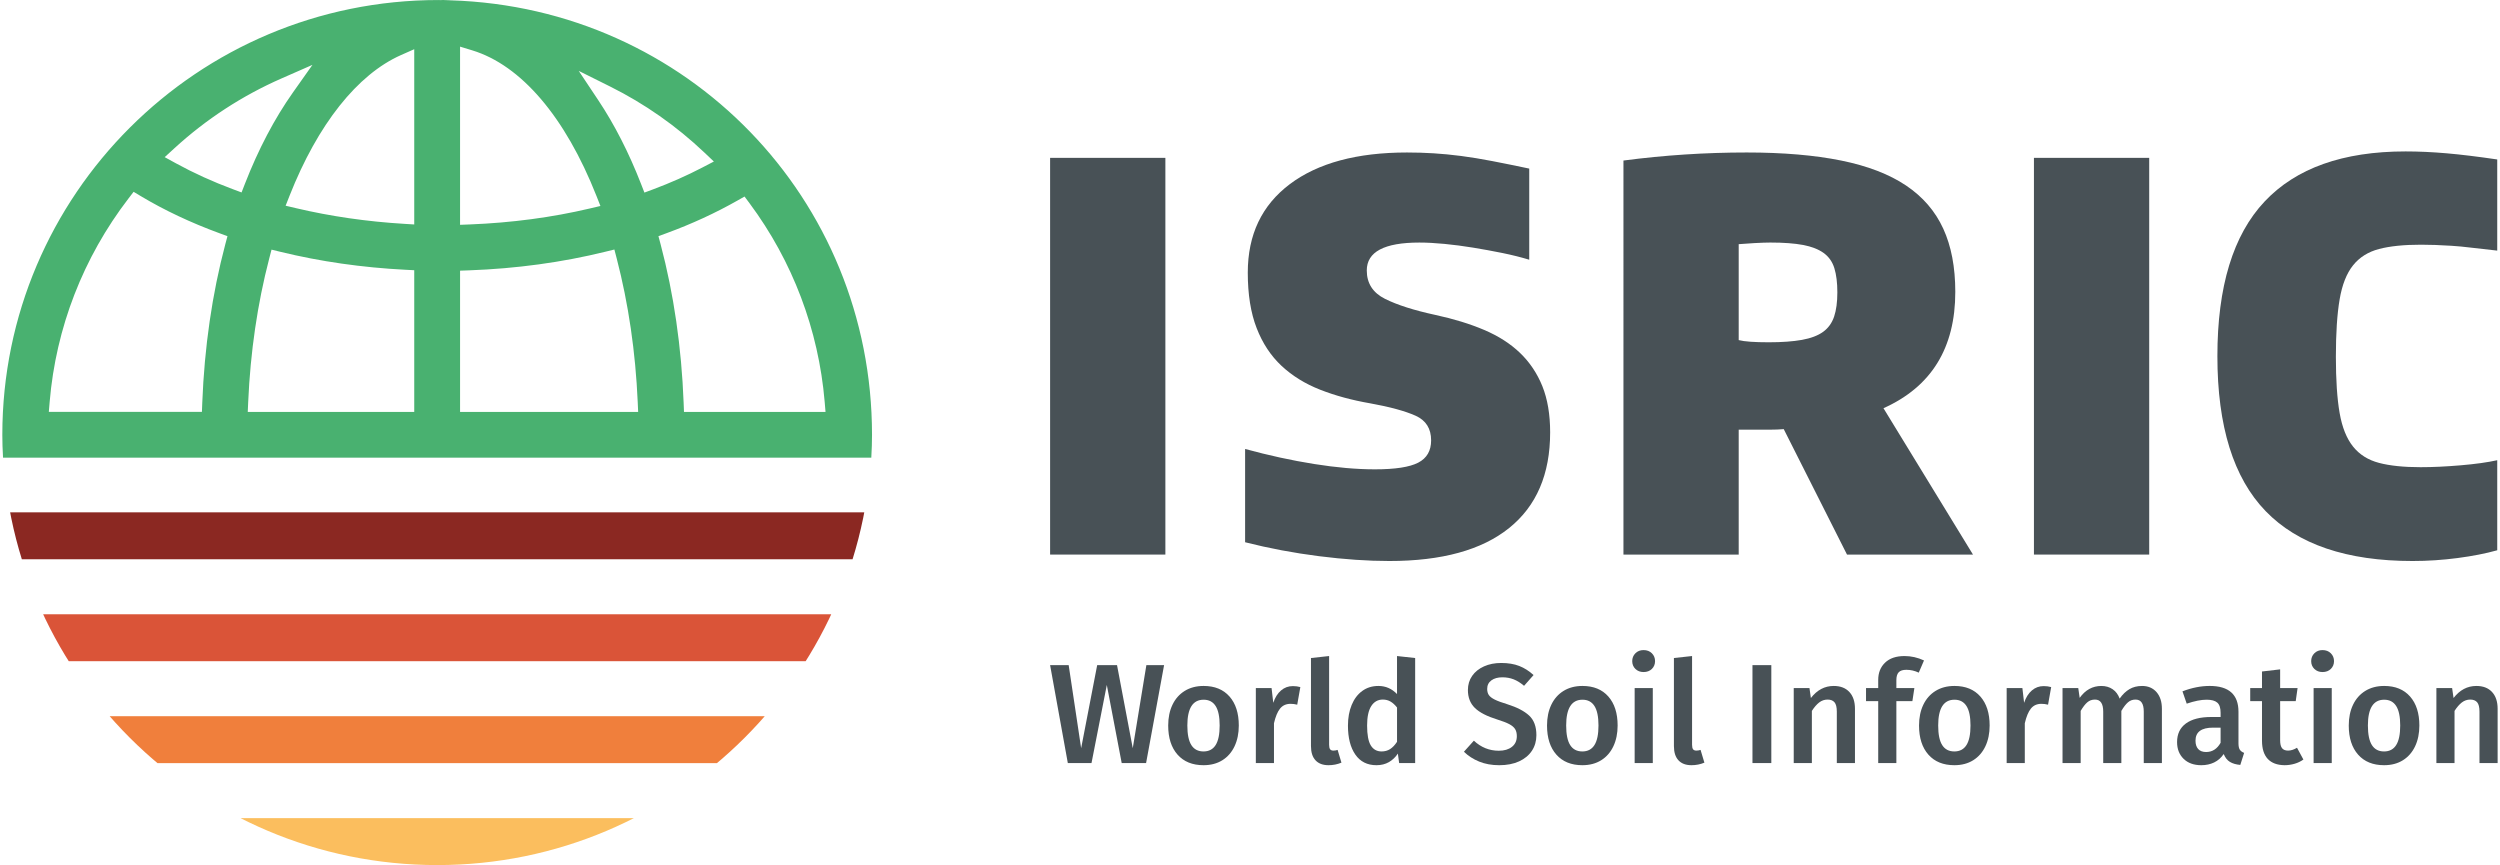 <svg width="315" height="109" version="1.1" id="Layer_1" xmlns="http://www.w3.org/2000/svg" xmlns:xlink="http://www.w3.org/1999/xlink" x="0px" y="0px"
	 viewBox="0 0 314.967 109.196" enable-background="new 0 0 314.967 109.196" xml:space="preserve">
<path fill="#485156" d="M132.252,19.926h14.55v50.076h-14.55V19.926z"/>
<path fill="#485156" d="M175.068,70.814c-2.707,0-5.662-0.202-8.865-0.608c-3.204-0.408-6.317-0.992-9.338-1.761V56.672
	c2.977,0.812,5.875,1.445,8.695,1.895s5.38,0.676,7.681,0.676c2.571,0,4.398-0.28,5.482-0.846c1.084-0.563,1.623-1.5,1.623-2.809
	c0-1.487-0.654-2.526-1.961-3.113c-1.309-0.586-3.204-1.105-5.686-1.555c-2.346-0.406-4.466-0.982-6.359-1.727
	c-1.895-0.744-3.521-1.747-4.874-3.011c-1.351-1.262-2.401-2.851-3.145-4.77c-0.746-1.917-1.118-4.252-1.118-7.003
	c0-4.783,1.77-8.503,5.312-11.168c3.542-2.66,8.469-3.992,14.786-3.992c1.128,0,2.244,0.034,3.351,0.102
	c1.105,0.068,2.267,0.181,3.485,0.338c1.217,0.159,2.526,0.374,3.924,0.644c1.398,0.27,2.953,0.586,4.67,0.948v11.503
	c-1.039-0.314-2.167-0.597-3.385-0.846c-1.217-0.246-2.448-0.474-3.689-0.676c-1.241-0.204-2.448-0.361-3.618-0.474
	c-1.175-0.113-2.233-0.17-3.181-0.17c-4.424,0-6.634,1.173-6.634,3.519c0,1.625,0.767,2.82,2.301,3.587
	c1.534,0.767,3.655,1.445,6.362,2.031c2.301,0.495,4.354,1.128,6.158,1.893c1.804,0.769,3.317,1.738,4.534,2.911
	c1.217,1.173,2.155,2.571,2.809,4.194c0.652,1.625,0.982,3.565,0.982,5.82c0,5.28-1.725,9.306-5.178,12.079
	C186.742,69.427,181.7,70.814,175.068,70.814z"/>
<path fill="#485156" d="M224.856,54.167c-0.542,0.047-1.094,0.068-1.659,0.068c-0.563,0-1.139,0-1.725,0h-2.301v15.768h-14.548
	V20.264c5.142-0.676,10.331-1.016,15.564-1.016c4.602,0,8.571,0.34,11.911,1.016c3.338,0.678,6.066,1.725,8.187,3.147
	s3.689,3.238,4.704,5.448s1.521,4.872,1.521,7.985c0,7.084-3.021,11.977-9.066,14.684l11.299,18.475h-15.902L224.856,54.167z
	 M222.961,43.205c1.668,0,3.068-0.102,4.196-0.304c1.126-0.204,2.019-0.542,2.673-1.016c0.652-0.474,1.115-1.118,1.387-1.929
	c0.27-0.812,0.406-1.827,0.406-3.045s-0.125-2.233-0.374-3.045c-0.246-0.812-0.699-1.455-1.351-1.929
	c-0.657-0.474-1.523-0.812-2.607-1.016c-1.082-0.202-2.458-0.304-4.126-0.304c-0.497,0-1.162,0.023-1.997,0.068
	c-0.835,0.045-1.5,0.091-1.997,0.136v12.111C219.893,43.116,221.157,43.205,222.961,43.205z"/>
<path fill="#485156" d="M256.437,19.926h14.55v50.076h-14.55V19.926z"/>
<path fill="#485156" d="M304.227,70.814c-8.301,0-14.48-2.097-18.541-6.294c-4.06-4.194-6.092-10.713-6.092-19.556
	c0-8.797,1.985-15.305,5.956-19.522c3.969-4.22,9.901-6.328,17.797-6.328c1.625,0,3.351,0.079,5.178,0.236
	c1.825,0.159,3.958,0.419,6.393,0.778v11.506c-1.262-0.136-2.356-0.259-3.281-0.372c-0.926-0.113-1.759-0.193-2.505-0.238
	c-0.744-0.045-1.421-0.079-2.029-0.102c-0.61-0.021-1.209-0.034-1.793-0.034c-2.165,0-3.937,0.181-5.312,0.542
	c-1.377,0.361-2.471,1.05-3.283,2.065c-0.812,1.014-1.377,2.448-1.691,4.296c-0.317,1.851-0.474,4.262-0.474,7.241
	c0,2.932,0.157,5.301,0.474,7.105c0.314,1.804,0.88,3.215,1.691,4.228c0.812,1.016,1.906,1.704,3.283,2.065
	c1.375,0.361,3.123,0.542,5.244,0.542c1.532,0,3.225-0.079,5.076-0.238c1.849-0.157,3.383-0.372,4.6-0.642v11.367
	c-1.443,0.406-3.113,0.733-5.008,0.982C308.018,70.689,306.123,70.814,304.227,70.814z"/>
<g>
	<path fill="#485156" d="M141.289,96.321l-1.879-9.86l-1.933,9.86h-2.989l-2.237-12.366h2.344l1.575,10.488l2.024-10.488h2.505
		l1.986,10.488l1.718-10.488h2.237l-2.273,12.366H141.289z"/>
	<path fill="#485156" d="M154.898,87.919c0.781,0.889,1.172,2.109,1.172,3.66c0,0.99-0.179,1.863-0.536,2.621
		c-0.358,0.758-0.872,1.346-1.539,1.762c-0.669,0.418-1.462,0.626-2.38,0.626c-1.396,0-2.488-0.444-3.276-1.333
		c-0.787-0.889-1.181-2.114-1.181-3.677c0-0.991,0.179-1.861,0.537-2.614c0.357-0.751,0.874-1.336,1.548-1.754
		c0.674-0.416,1.471-0.626,2.389-0.626C153.028,86.585,154.116,87.031,154.898,87.919z M149.575,91.579
		c0,1.121,0.171,1.947,0.51,2.477c0.34,0.531,0.85,0.797,1.53,0.797c0.679,0,1.189-0.268,1.529-0.805
		c0.341-0.537,0.51-1.36,0.51-2.469c0-1.111-0.169-1.93-0.51-2.462c-0.34-0.531-0.843-0.795-1.512-0.795
		C150.26,88.322,149.575,89.407,149.575,91.579z"/>
	<path fill="#485156" d="M163.838,86.729l-0.394,2.22c-0.285-0.072-0.566-0.107-0.841-0.107c-0.56,0-1.002,0.2-1.324,0.599
		c-0.322,0.399-0.578,1.017-0.769,1.853v5.028h-2.29v-9.468h1.986l0.215,1.861c0.225-0.679,0.555-1.201,0.984-1.565
		c0.428-0.365,0.923-0.546,1.484-0.546C163.236,86.604,163.552,86.645,163.838,86.729z"/>
	<path fill="#485156" d="M167.595,94.575c0.084,0.114,0.22,0.171,0.411,0.171c0.179,0,0.358-0.029,0.537-0.089l0.483,1.611
		c-0.512,0.213-1.056,0.321-1.628,0.321c-0.717,0-1.264-0.205-1.646-0.618c-0.382-0.411-0.573-1.01-0.573-1.798V83.06l2.291-0.251
		v11.203C167.471,94.275,167.512,94.463,167.595,94.575z"/>
	<path fill="#485156" d="M178.332,96.321h-2.022l-0.162-1.199c-0.297,0.454-0.674,0.812-1.126,1.075
		c-0.454,0.261-0.979,0.392-1.575,0.392c-1.158,0-2.047-0.447-2.667-1.341c-0.621-0.896-0.932-2.112-0.932-3.651
		c0-0.978,0.155-1.846,0.466-2.604c0.311-0.758,0.754-1.348,1.334-1.771c0.578-0.425,1.261-0.636,2.049-0.636
		c0.906,0,1.687,0.34,2.344,1.02v-4.796l2.29,0.251V96.321z M175.166,94.558c0.309-0.198,0.602-0.503,0.877-0.921v-4.332
		c-0.263-0.333-0.537-0.584-0.824-0.751s-0.609-0.251-0.966-0.251c-0.621,0-1.107,0.271-1.459,0.814
		c-0.351,0.544-0.529,1.363-0.529,2.462c0,1.169,0.155,2.006,0.466,2.513c0.311,0.507,0.764,0.761,1.36,0.761
		C174.497,94.853,174.855,94.754,175.166,94.558z"/>
	<path fill="#485156" d="M191.468,84.062c0.643,0.251,1.246,0.633,1.808,1.147l-1.199,1.36c-0.43-0.37-0.867-0.642-1.307-0.816
		c-0.442-0.172-0.92-0.259-1.431-0.259c-0.573,0-1.036,0.13-1.387,0.386c-0.351,0.256-0.529,0.618-0.529,1.082
		c0,0.311,0.07,0.568,0.206,0.769c0.137,0.203,0.386,0.394,0.742,0.573c0.358,0.179,0.889,0.375,1.594,0.59
		c1.217,0.382,2.133,0.857,2.747,1.423c0.615,0.566,0.922,1.394,0.922,2.479c0,0.739-0.188,1.396-0.564,1.967
		c-0.377,0.573-0.916,1.02-1.621,1.343c-0.703,0.322-1.539,0.483-2.505,0.483c-0.942,0-1.786-0.152-2.532-0.456
		s-1.387-0.718-1.925-1.244l1.254-1.396c0.906,0.846,1.955,1.269,3.15,1.269c0.679,0,1.228-0.16,1.645-0.483
		c0.418-0.322,0.628-0.775,0.628-1.36c0-0.358-0.072-0.653-0.215-0.886s-0.389-0.442-0.734-0.626
		c-0.346-0.184-0.848-0.379-1.503-0.582c-1.314-0.406-2.262-0.894-2.846-1.467c-0.585-0.573-0.877-1.324-0.877-2.256
		c0-0.679,0.179-1.276,0.537-1.79c0.357-0.512,0.855-0.911,1.493-1.198c0.638-0.287,1.363-0.43,2.175-0.43
		C190.066,83.686,190.823,83.811,191.468,84.062z"/>
	<path fill="#485156" d="M202.716,87.919c0.781,0.889,1.172,2.109,1.172,3.66c0,0.99-0.179,1.863-0.536,2.621
		c-0.358,0.758-0.872,1.346-1.539,1.762c-0.669,0.418-1.462,0.626-2.38,0.626c-1.396,0-2.488-0.444-3.276-1.333
		c-0.787-0.889-1.181-2.114-1.181-3.677c0-0.991,0.179-1.861,0.537-2.614c0.357-0.751,0.874-1.336,1.548-1.754
		c0.674-0.416,1.471-0.626,2.389-0.626C200.846,86.585,201.935,87.031,202.716,87.919z M197.393,91.579
		c0,1.121,0.171,1.947,0.51,2.477c0.34,0.531,0.85,0.797,1.53,0.797c0.679,0,1.189-0.268,1.529-0.805
		c0.341-0.537,0.51-1.36,0.51-2.469c0-1.111-0.169-1.93-0.51-2.462c-0.34-0.531-0.843-0.795-1.512-0.795
		C198.079,88.322,197.393,89.407,197.393,91.579z"/>
	<path fill="#485156" d="M208.21,82.461c0.268,0.268,0.403,0.599,0.403,0.993c0,0.392-0.135,0.722-0.403,0.984
		c-0.268,0.261-0.618,0.392-1.048,0.392c-0.416,0-0.759-0.131-1.029-0.392c-0.268-0.263-0.403-0.592-0.403-0.984
		c0-0.394,0.135-0.725,0.403-0.993c0.27-0.27,0.613-0.403,1.029-0.403C207.593,82.059,207.943,82.192,208.21,82.461z
		 M206.037,96.321v-9.468h2.29v9.468H206.037z"/>
	<path fill="#485156" d="M213.409,94.575c0.084,0.114,0.22,0.171,0.411,0.171c0.179,0,0.358-0.029,0.537-0.089l0.483,1.611
		c-0.512,0.213-1.056,0.321-1.628,0.321c-0.717,0-1.264-0.205-1.646-0.618c-0.382-0.411-0.573-1.01-0.573-1.798V83.06l2.291-0.251
		v11.203C213.285,94.275,213.326,94.463,213.409,94.575z"/>
	<path fill="#485156" d="M220.908,96.321V83.954h2.38v12.366H220.908z"/>
	<path fill="#485156" d="M233.138,87.346c0.473,0.507,0.708,1.215,0.708,2.121v6.854h-2.291v-6.495c0-0.561-0.099-0.955-0.295-1.182
		c-0.196-0.225-0.486-0.34-0.868-0.34c-0.392,0-0.747,0.123-1.065,0.367c-0.316,0.244-0.623,0.599-0.921,1.065v6.586h-2.29v-9.468
		h1.986l0.179,1.254c0.787-1.015,1.747-1.522,2.88-1.522C232.008,86.585,232.667,86.839,233.138,87.346z"/>
	<path fill="#485156" d="M239.367,84.859c-0.198,0.208-0.295,0.539-0.295,0.993v1.002h2.273l-0.251,1.646h-2.022v7.821h-2.291V88.5
		h-1.539v-1.646h1.539v-1.037c0-0.894,0.288-1.619,0.868-2.174c0.578-0.555,1.397-0.833,2.46-0.833c0.834,0,1.652,0.186,2.452,0.555
		l-0.662,1.539c-0.514-0.239-1.032-0.358-1.558-0.358C239.888,84.545,239.563,84.65,239.367,84.859z"/>
	<path fill="#485156" d="M249.674,87.919c0.781,0.889,1.172,2.109,1.172,3.66c0,0.99-0.179,1.863-0.536,2.621
		c-0.358,0.758-0.872,1.346-1.539,1.762c-0.669,0.418-1.462,0.626-2.38,0.626c-1.396,0-2.488-0.444-3.276-1.333
		c-0.787-0.889-1.181-2.114-1.181-3.677c0-0.991,0.179-1.861,0.537-2.614c0.357-0.751,0.874-1.336,1.548-1.754
		c0.674-0.416,1.471-0.626,2.389-0.626C247.804,86.585,248.893,87.031,249.674,87.919z M244.351,91.579
		c0,1.121,0.171,1.947,0.51,2.477c0.34,0.531,0.85,0.797,1.53,0.797c0.679,0,1.189-0.268,1.529-0.805
		c0.341-0.537,0.51-1.36,0.51-2.469c0-1.111-0.169-1.93-0.51-2.462c-0.34-0.531-0.843-0.795-1.512-0.795
		C245.037,88.322,244.351,89.407,244.351,91.579z"/>
	<path fill="#485156" d="M258.613,86.729l-0.394,2.22c-0.285-0.072-0.566-0.107-0.841-0.107c-0.56,0-1.002,0.2-1.324,0.599
		c-0.322,0.399-0.578,1.017-0.77,1.853v5.028h-2.29v-9.468h1.986l0.215,1.861c0.225-0.679,0.555-1.201,0.984-1.565
		c0.428-0.365,0.923-0.546,1.484-0.546C258.011,86.604,258.326,86.645,258.613,86.729z"/>
	<path fill="#485156" d="M271.911,87.363c0.452,0.52,0.679,1.22,0.679,2.104v6.854h-2.29v-6.495c0-1.015-0.346-1.522-1.039-1.522
		c-0.37,0-0.689,0.116-0.957,0.35c-0.268,0.232-0.546,0.594-0.833,1.082v6.586h-2.29v-6.495c0-1.015-0.346-1.522-1.037-1.522
		c-0.382,0-0.708,0.116-0.976,0.35c-0.268,0.232-0.546,0.594-0.833,1.082v6.586h-2.29v-9.468h1.986l0.179,1.235
		c0.715-1.002,1.628-1.503,2.738-1.503c0.548,0,1.022,0.138,1.421,0.411c0.401,0.275,0.696,0.669,0.887,1.182
		c0.369-0.526,0.78-0.923,1.234-1.191c0.454-0.268,0.984-0.403,1.594-0.403C270.848,86.585,271.457,86.845,271.911,87.363z"/>
	<path fill="#485156" d="M282.423,94.63c0.114,0.172,0.295,0.307,0.546,0.403l-0.483,1.52c-0.537-0.048-0.976-0.176-1.315-0.384
		c-0.34-0.208-0.599-0.539-0.778-0.993c-0.322,0.476-0.725,0.831-1.208,1.065c-0.483,0.232-1.024,0.348-1.619,0.348
		c-0.944,0-1.689-0.268-2.237-0.805c-0.549-0.536-0.824-1.24-0.824-2.111c0-1.027,0.374-1.81,1.119-2.355
		c0.746-0.543,1.81-0.814,3.194-0.814h1.181v-0.536c0-0.609-0.14-1.036-0.42-1.28c-0.282-0.246-0.732-0.367-1.351-0.367
		c-0.693,0-1.527,0.167-2.506,0.5l-0.536-1.556c1.181-0.454,2.326-0.681,3.435-0.681c2.423,0,3.634,1.087,3.634,3.257v3.974
		C282.254,94.185,282.31,94.458,282.423,94.63z M279.998,93.761v-1.914h-0.949c-1.479,0-2.218,0.549-2.218,1.646
		c0,0.454,0.113,0.805,0.34,1.056c0.227,0.249,0.561,0.375,1.002,0.375C278.949,94.925,279.556,94.538,279.998,93.761z"/>
	<path fill="#485156" d="M289.331,96.409c-0.411,0.119-0.833,0.179-1.261,0.179c-0.932-0.012-1.638-0.276-2.121-0.795
		c-0.483-0.52-0.725-1.286-0.725-2.3V88.5h-1.486v-1.646h1.486V84.76l2.291-0.268v2.361h2.201l-0.234,1.646h-1.967v4.939
		c0,0.466,0.08,0.8,0.241,1.003c0.162,0.203,0.415,0.304,0.761,0.304c0.358,0,0.734-0.119,1.128-0.358l0.805,1.486
		C290.116,96.113,289.742,96.292,289.331,96.409z"/>
	<path fill="#485156" d="M293.912,82.461c0.268,0.268,0.403,0.599,0.403,0.993c0,0.392-0.135,0.722-0.403,0.984
		c-0.268,0.261-0.618,0.392-1.048,0.392c-0.416,0-0.759-0.131-1.029-0.392c-0.268-0.263-0.403-0.592-0.403-0.984
		c0-0.394,0.135-0.725,0.403-0.993c0.27-0.27,0.613-0.403,1.029-0.403C293.295,82.059,293.644,82.192,293.912,82.461z
		 M291.739,96.321v-9.468h2.29v9.468H291.739z"/>
	<path fill="#485156" d="M303.916,87.919c0.781,0.889,1.172,2.109,1.172,3.66c0,0.99-0.179,1.863-0.536,2.621
		c-0.358,0.758-0.872,1.346-1.539,1.762c-0.669,0.418-1.462,0.626-2.38,0.626c-1.396,0-2.488-0.444-3.276-1.333
		c-0.787-0.889-1.181-2.114-1.181-3.677c0-0.991,0.179-1.861,0.537-2.614c0.357-0.751,0.874-1.336,1.548-1.754
		c0.674-0.416,1.471-0.626,2.389-0.626C302.046,86.585,303.134,87.031,303.916,87.919z M298.592,91.579
		c0,1.121,0.171,1.947,0.51,2.477c0.34,0.531,0.85,0.797,1.53,0.797c0.679,0,1.189-0.268,1.529-0.805
		c0.341-0.537,0.51-1.36,0.51-2.469c0-1.111-0.169-1.93-0.51-2.462c-0.34-0.531-0.843-0.795-1.512-0.795
		C299.278,88.322,298.592,89.407,298.592,91.579z"/>
	<path fill="#485156" d="M314.259,87.346c0.473,0.507,0.708,1.215,0.708,2.121v6.854h-2.291v-6.495c0-0.561-0.099-0.955-0.295-1.182
		c-0.196-0.225-0.486-0.34-0.868-0.34c-0.392,0-0.747,0.123-1.065,0.367c-0.316,0.244-0.623,0.599-0.921,1.065v6.586h-2.29v-9.468
		h1.986l0.179,1.254c0.787-1.015,1.747-1.522,2.88-1.522C313.129,86.585,313.788,86.839,314.259,87.346z"/>
</g>
<polygon fill="#50AF47" points="55.378,-1.172 55.378,-1.174 55.377,-1.174 "/>
<path fill="#49B170" d="M109.772,54.886c0-29.825-23.353-53.915-53.166-54.843l-0.266-0.014C56.099,0.014,55.857,0,55.614,0
	l-0.274,0.014l-0.284-0.01c0,0-0.008,0-0.01,0c-30.437,0-55.052,24.62-55.052,54.882c0,0.904,0.029,1.841,0.089,2.888h109.598
	C109.743,56.717,109.772,55.78,109.772,54.886z M28.134,30.854c-1.653,6.234-2.63,12.962-2.902,19.997l-0.044,1.141H5.863
	l0.108-1.286c0.787-9.331,4.229-18.202,9.951-25.657l0.643-0.837l0.906,0.543c2.963,1.776,6.302,3.352,9.926,4.683l1.015,0.374
	L28.134,30.854z M30.192,24.291l-1.094-0.408c-2.536-0.945-4.944-2.039-7.158-3.252l-1.451-0.796l1.221-1.117
	c4.009-3.672,8.559-6.638,13.526-8.818l3.904-1.713l-2.461,3.482c-2.329,3.297-4.368,7.175-6.063,11.531L30.192,24.291z
	 M51.987,51.998H30.974l0.054-1.237c0.277-6.324,1.169-12.419,2.652-18.119l0.294-1.131l1.134,0.278
	c5.009,1.223,10.31,1.984,15.755,2.262l1.125,0.057V51.998z M51.987,28.333l-1.256-0.078c-4.701-0.282-9.293-0.947-13.646-1.974
	l-1.333-0.314l0.503-1.274c3.557-9,8.553-15.302,14.068-17.745l1.665-0.737V28.333z M57.773,5.887l1.53,0.467
	c6.176,1.88,11.747,8.404,15.684,18.372L75.49,26l-1.333,0.314c-4.792,1.131-9.89,1.809-15.153,2.015l-1.232,0.049V5.887z
	 M57.773,51.998V34.165l1.142-0.041c5.944-0.214,11.731-1.004,17.201-2.35l1.136-0.278l0.294,1.131
	c1.483,5.707,2.375,11.807,2.652,18.133l0.054,1.237H57.773z M81.042,24.31l-0.424-1.09c-1.532-3.936-3.348-7.492-5.397-10.568
	l-2.468-3.703l3.983,1.984c4.334,2.16,8.326,4.956,11.867,8.312l1.206,1.143l-1.475,0.768c-1.951,1.017-4.037,1.939-6.197,2.746
	L81.042,24.31z M86.038,51.998l-0.044-1.141c-0.27-7.034-1.247-13.764-2.903-20.003l-0.278-1.045l1.016-0.372
	c3.169-1.161,6.177-2.545,8.941-4.113l0.91-0.516l0.626,0.839c5.44,7.314,8.721,15.981,9.489,25.065l0.108,1.286H86.038z"/>
<g>
	<g>
		<defs>
			<path id="SVGID_3_" d="M0.059,51.977C0.027,52.751,0,53.526,0,54.308c0,30.311,24.577,54.888,54.888,54.888
				c30.311,0,54.888-24.577,54.888-54.888c0-0.782-0.027-1.557-0.059-2.331h-4.892l0,0.001H83.228l0-0.001h-4.637l0,0.001H56.77
				v-0.001h-4.66v0.001H30.738l0-0.001h-4.66l0,0.001H4.951l0-0.001H0.059z"/>
		</defs>
		<clipPath id="SVGID_1_">
			<use xlink:href="#SVGID_3_"  overflow="visible"/>
		</clipPath>
		<rect x="-0.343" y="64.668" clip-path="url(#SVGID_1_)" fill="#8B2822" width="110.12" height="5.925"/>
		<rect x="-0.343" y="77.536" clip-path="url(#SVGID_1_)" fill="#DA5438" width="110.12" height="5.925"/>
		<rect x="-0.343" y="90.403" clip-path="url(#SVGID_1_)" fill="#F07F3C" width="110.12" height="5.925"/>
		<rect x="7.791" y="103.271" clip-path="url(#SVGID_1_)" fill="#FBBE5E" width="93.85" height="5.925"/>
	</g>
</g>
</svg>
